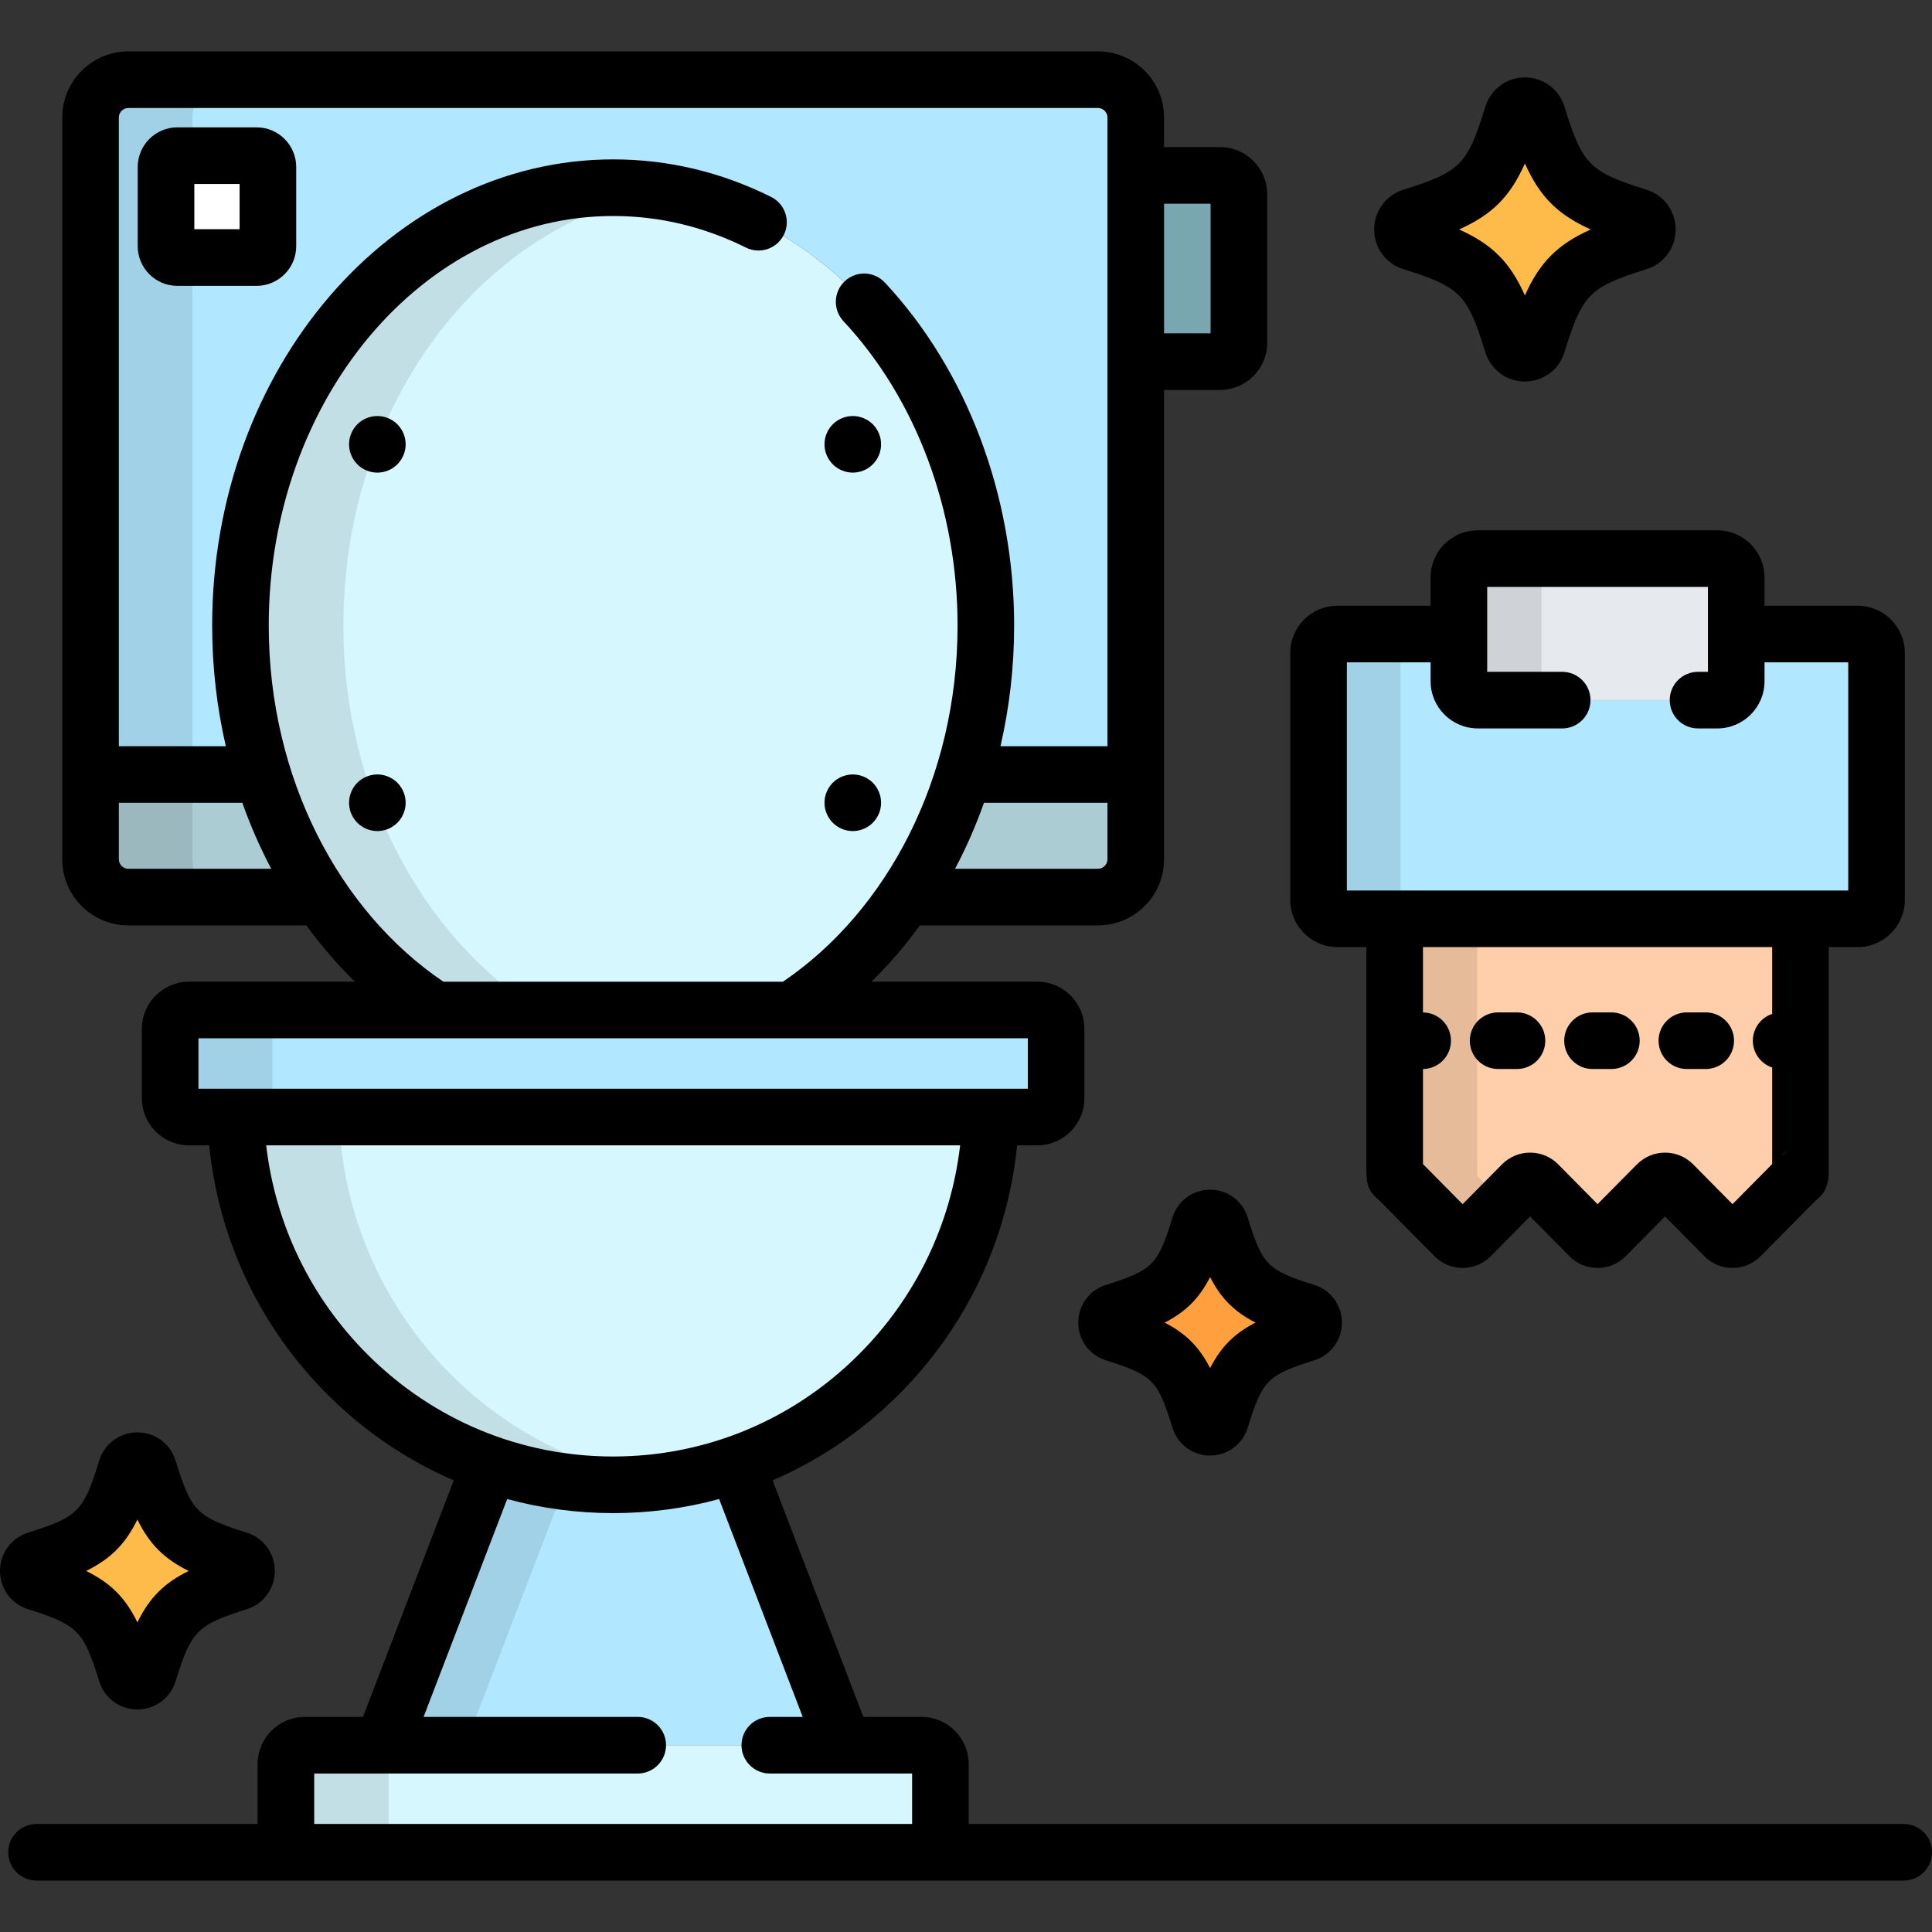 <?xml version="1.0" encoding="UTF-8"?>
<svg xmlns="http://www.w3.org/2000/svg" width="60" height="60" viewBox="0 0 60 60" fill="none">
  <rect x="0" y="0" width="60" height="60" fill="#333333" stroke="none"/>
  <g clip-path="url(#clip0_3356_27918)">
    <path d="M37.889 5.447H35.272V11.232H37.889C38.211 11.232 38.474 10.968 38.474 10.646V6.033C38.474 5.711 38.211 5.447 37.889 5.447Z" fill="#78A7AF"></path>
    <path d="M34.099 2.475H3.982C3.338 2.475 2.811 3.002 2.811 3.646V26.688C2.811 27.333 3.338 27.86 3.982 27.86H9.962C8.399 25.542 7.466 22.613 7.466 19.426C7.466 11.916 12.648 5.829 19.041 5.829C25.433 5.829 30.616 11.916 30.616 19.426C30.616 22.612 29.683 25.542 28.12 27.86H34.099C34.744 27.86 35.271 27.333 35.271 26.688V3.646C35.271 3.002 34.744 2.475 34.099 2.475Z" fill="#B1E8FF"></path>
    <path d="M8.154 24.053H2.811V26.689C2.811 27.333 3.338 27.86 3.982 27.86H9.962C9.196 26.724 8.581 25.441 8.154 24.053Z" fill="#ABCCD3"></path>
    <path d="M29.927 24.053C29.5 25.441 28.885 26.724 28.119 27.86H34.098C34.743 27.86 35.27 27.333 35.27 26.689V24.053H29.927Z" fill="#ABCCD3"></path>
    <g opacity="0.1">
      <path d="M5.976 26.688V3.646C5.976 3.002 6.503 2.475 7.148 2.475H3.982C3.338 2.475 2.811 3.002 2.811 3.646V26.688C2.811 27.333 3.338 27.86 3.982 27.86H7.148C6.503 27.86 5.976 27.333 5.976 26.688Z" fill="black"></path>
    </g>
    <path d="M8.32 7.646C8.32 7.84 8.162 7.998 7.969 7.998H5.508C5.314 7.998 5.156 7.84 5.156 7.646V5.186C5.156 4.992 5.314 4.834 5.508 4.834H7.969C8.162 4.834 8.32 4.992 8.32 5.186V7.646Z" fill="white"></path>
    <path d="M26.207 54.2L22.857 45.471C21.661 45.886 20.377 46.113 19.041 46.113C17.705 46.113 16.422 45.886 15.225 45.471L11.875 54.2L26.207 54.2Z" fill="#B1E8FF"></path>
    <path opacity="0.1" d="M14.446 54.2L17.584 46.022C16.769 45.92 15.98 45.733 15.225 45.471L11.875 54.2H14.446Z" fill="black"></path>
    <path d="M13.5 31.367H24.583C28.178 29.06 30.616 24.579 30.616 19.427C30.616 11.918 25.434 5.83 19.041 5.83C12.649 5.83 7.467 11.918 7.467 19.427C7.467 24.579 9.905 29.06 13.5 31.367Z" fill="#D7F7FF"></path>
    <path opacity="0.1" d="M13.5 31.367H16.698C13.103 29.061 10.664 24.579 10.664 19.427C10.664 12.555 15.004 6.875 20.64 5.96C20.117 5.875 19.584 5.83 19.041 5.83C12.649 5.83 7.467 11.918 7.467 19.427C7.467 24.579 9.905 29.06 13.5 31.367Z" fill="black"></path>
    <path d="M7.314 34.691C7.543 41.038 12.705 46.112 19.041 46.112C25.377 46.112 30.539 41.038 30.767 34.691H7.314Z" fill="#D7F7FF"></path>
    <path opacity="0.1" d="M10.526 34.691H7.314C7.543 41.038 12.705 46.112 19.041 46.112C19.585 46.112 20.121 46.073 20.646 46.001C15.064 45.23 10.735 40.492 10.526 34.691Z" fill="black"></path>
    <path d="M32.798 34.106C32.798 34.429 32.535 34.692 32.212 34.692H5.869C5.547 34.692 5.283 34.429 5.283 34.106V31.953C5.283 31.631 5.547 31.367 5.869 31.367H32.212C32.535 31.367 32.798 31.631 32.798 31.953V34.106Z" fill="#B1E8FF"></path>
    <g opacity="0.1">
      <path d="M8.461 34.106V31.953C8.461 31.631 8.724 31.367 9.047 31.367H5.869C5.547 31.367 5.283 31.631 5.283 31.953V34.106C5.283 34.429 5.547 34.692 5.869 34.692H9.047C8.724 34.692 8.461 34.429 8.461 34.106Z" fill="black"></path>
    </g>
    <path d="M29.205 56.938C29.205 57.261 28.942 57.524 28.619 57.524H9.465C9.143 57.524 8.879 57.261 8.879 56.938V54.785C8.879 54.463 9.143 54.199 9.465 54.199H28.62C28.942 54.199 29.206 54.463 29.206 54.785L29.205 56.938Z" fill="#D7F7FF"></path>
    <g opacity="0.1">
      <path d="M12.071 56.938V54.785C12.071 54.463 12.335 54.199 12.657 54.199H9.465C9.143 54.199 8.879 54.463 8.879 54.785V56.938C8.879 57.261 9.143 57.524 9.465 57.524H12.657C12.335 57.524 12.071 57.261 12.071 56.938Z" fill="black"></path>
    </g>
    <path d="M43.312 28.533V36.191C43.312 36.384 43.316 36.539 43.32 36.534C43.324 36.53 43.439 36.639 43.575 36.777L45.175 38.394C45.311 38.532 45.534 38.532 45.67 38.394L47.271 36.776C47.407 36.639 47.63 36.639 47.766 36.777L49.366 38.394C49.502 38.532 49.725 38.532 49.861 38.394L51.462 36.777C51.598 36.639 51.82 36.639 51.956 36.776L53.557 38.394C53.693 38.532 53.916 38.532 54.052 38.394L55.653 36.777C55.789 36.639 55.903 36.53 55.907 36.534C55.911 36.538 55.915 36.384 55.915 36.19V28.533H43.312Z" fill="#FFCFAB"></path>
    <g opacity="0.1">
      <path d="M45.881 36.534C45.877 36.539 45.874 36.384 45.874 36.191V28.533H43.312V36.191C43.312 36.384 43.316 36.539 43.32 36.534C43.324 36.53 43.439 36.639 43.575 36.777L45.175 38.394C45.311 38.532 45.534 38.532 45.67 38.394L46.703 37.35L46.136 36.777C46 36.639 45.885 36.53 45.881 36.534Z" fill="black"></path>
    </g>
    <path d="M57.692 19.689H53.919V21.156C53.919 21.479 53.656 21.742 53.334 21.742H45.893C45.571 21.742 45.307 21.479 45.307 21.156V19.689H41.535C41.213 19.689 40.949 19.953 40.949 20.275V27.948C40.949 28.27 41.213 28.534 41.535 28.534H57.691C58.014 28.534 58.277 28.27 58.277 27.948V20.275C58.278 19.953 58.014 19.689 57.692 19.689Z" fill="#B1E8FF"></path>
    <g opacity="0.1">
      <path d="M43.493 27.948V20.275C43.493 19.953 43.757 19.689 44.079 19.689H41.537C41.215 19.689 40.951 19.953 40.951 20.275V27.948C40.951 28.27 41.215 28.534 41.537 28.534H44.079C43.757 28.534 43.493 28.27 43.493 27.948Z" fill="black"></path>
    </g>
    <path d="M53.921 21.157C53.921 21.48 53.657 21.743 53.335 21.743H45.895C45.572 21.743 45.309 21.48 45.309 21.157V17.934C45.309 17.611 45.572 17.348 45.895 17.348H53.335C53.657 17.348 53.921 17.611 53.921 17.934V21.157Z" fill="#E6E9ED"></path>
    <g opacity="0.1">
      <path d="M47.873 21.157V17.934C47.873 17.611 48.136 17.348 48.459 17.348H45.895C45.572 17.348 45.309 17.611 45.309 17.934V21.157C45.309 21.48 45.572 21.743 45.895 21.743H48.459C48.136 21.743 47.873 21.48 47.873 21.157Z" fill="black"></path>
    </g>
    <path d="M47.358 10.969C47.179 10.969 47.022 10.852 46.969 10.68C46.33 8.608 45.892 8.164 43.841 7.519C43.671 7.466 43.555 7.306 43.555 7.126C43.555 6.946 43.671 6.787 43.841 6.733C45.892 6.088 46.33 5.645 46.969 3.573C47.022 3.401 47.179 3.283 47.358 3.283C47.536 3.283 47.694 3.401 47.747 3.573C48.386 5.645 48.824 6.088 50.874 6.733C51.045 6.786 51.161 6.946 51.161 7.126C51.161 7.306 51.045 7.466 50.874 7.519C48.824 8.164 48.386 8.608 47.747 10.68C47.694 10.852 47.536 10.969 47.358 10.969Z" fill="#FFBB4A"></path>
    <path d="M4.267 52.21C4.108 52.21 3.968 52.106 3.921 51.952C3.352 50.107 2.961 49.712 1.134 49.137C0.983 49.089 0.879 48.947 0.879 48.787C0.879 48.626 0.982 48.484 1.134 48.436C2.961 47.861 3.352 47.467 3.921 45.621C3.968 45.467 4.108 45.363 4.267 45.363C4.426 45.363 4.567 45.468 4.614 45.621C5.183 47.467 5.573 47.861 7.4 48.436C7.552 48.484 7.655 48.626 7.655 48.787C7.655 48.947 7.552 49.089 7.4 49.137C5.573 49.712 5.183 50.107 4.614 51.952C4.567 52.106 4.426 52.21 4.267 52.21Z" fill="#FFBB4A"></path>
    <path d="M37.581 44.324C37.43 44.324 37.296 44.225 37.252 44.08C36.712 42.328 36.341 41.953 34.608 41.407C34.463 41.362 34.365 41.228 34.365 41.075C34.365 40.923 34.463 40.788 34.608 40.743C36.341 40.197 36.712 39.823 37.252 38.071C37.296 37.925 37.43 37.826 37.581 37.826C37.732 37.826 37.865 37.925 37.91 38.071C38.45 39.823 38.821 40.197 40.554 40.743C40.698 40.788 40.796 40.923 40.796 41.075C40.796 41.228 40.698 41.362 40.554 41.407C38.821 41.953 38.45 42.328 37.91 44.08C37.865 44.225 37.732 44.324 37.581 44.324Z" fill="#FF9F3D"></path>
    <path d="M7.969 3.955H5.508C4.829 3.955 4.277 4.507 4.277 5.186V7.646C4.277 8.325 4.829 8.877 5.508 8.877H7.969C8.647 8.877 9.199 8.325 9.199 7.646V5.186C9.199 4.507 8.647 3.955 7.969 3.955ZM7.441 7.119H6.035V5.713H7.441V7.119Z" fill="black"></path>
    <path d="M41.535 29.413H42.434V36.192C42.434 36.632 42.434 36.897 42.704 37.163C42.729 37.187 42.755 37.209 42.782 37.23C42.811 37.258 42.87 37.315 42.95 37.396L44.551 39.014C44.783 39.248 45.093 39.377 45.423 39.377C45.753 39.377 46.063 39.248 46.295 39.014L47.518 37.777L48.742 39.014C48.974 39.248 49.284 39.377 49.614 39.377C49.944 39.377 50.253 39.248 50.486 39.014L51.709 37.777L52.932 39.014C53.164 39.248 53.474 39.377 53.804 39.377C54.134 39.377 54.444 39.248 54.676 39.014L56.277 37.396C56.355 37.318 56.412 37.262 56.443 37.233C56.624 37.098 56.782 36.863 56.791 36.454C56.792 36.387 56.793 36.294 56.793 36.191V29.413H57.692C58.499 29.413 59.156 28.756 59.156 27.949V20.276C59.156 19.469 58.499 18.812 57.692 18.812H54.798V17.934C54.798 17.126 54.141 16.469 53.334 16.469H45.893C45.085 16.469 44.428 17.126 44.428 17.934V18.812H41.535C40.727 18.812 40.07 19.469 40.07 20.276V27.949C40.071 28.756 40.728 29.413 41.535 29.413ZM43.748 35.767C43.801 35.797 43.849 35.831 43.894 35.869C43.846 35.83 43.798 35.796 43.748 35.767ZM55.301 35.897C55.37 35.831 55.451 35.775 55.543 35.733C55.458 35.773 55.381 35.829 55.301 35.897ZM56.044 37.4C56.136 37.384 56.262 37.349 56.385 37.273C56.313 37.32 56.194 37.376 56.044 37.4ZM55.036 31.487C54.688 31.604 54.436 31.932 54.436 32.32C54.436 32.708 54.688 33.036 55.036 33.153V36.152C55.033 36.154 55.031 36.157 55.028 36.16L53.805 37.396L52.581 36.159C52.349 35.925 52.039 35.796 51.709 35.796C51.379 35.796 51.07 35.925 50.837 36.16L49.614 37.396L48.391 36.159C48.158 35.925 47.849 35.796 47.519 35.796C47.189 35.796 46.879 35.925 46.647 36.159L45.423 37.396L44.2 36.16C44.197 36.157 44.194 36.154 44.192 36.151V33.199C44.673 33.194 45.061 32.803 45.061 32.32C45.061 31.838 44.673 31.447 44.192 31.442V29.413H55.036V31.487H55.036ZM41.828 20.569H44.429V21.157C44.429 21.965 45.086 22.622 45.894 22.622H48.515C49.001 22.622 49.394 22.229 49.394 21.743C49.394 21.258 49.001 20.864 48.515 20.864H46.186V18.227H53.041V20.864H52.734C52.248 20.864 51.855 21.258 51.855 21.743C51.855 22.229 52.248 22.622 52.734 22.622H53.334C54.142 22.622 54.799 21.965 54.799 21.157V20.569H57.399V27.656H41.828V20.569Z" fill="black"></path>
    <path d="M46.525 33.199H47.111C47.597 33.199 47.99 32.806 47.99 32.32C47.99 31.835 47.597 31.441 47.111 31.441H46.525C46.04 31.441 45.647 31.835 45.647 32.32C45.647 32.806 46.04 33.199 46.525 33.199Z" fill="black"></path>
    <path d="M52.387 33.199H52.973C53.458 33.199 53.852 32.806 53.852 32.32C53.852 31.835 53.458 31.441 52.973 31.441H52.387C51.901 31.441 51.508 31.835 51.508 32.32C51.508 32.806 51.901 33.199 52.387 33.199Z" fill="black"></path>
    <path d="M49.457 33.199H50.043C50.529 33.199 50.922 32.806 50.922 32.32C50.922 31.835 50.529 31.441 50.043 31.441H49.457C48.971 31.441 48.578 31.835 48.578 32.32C48.578 32.806 48.972 33.199 49.457 33.199Z" fill="black"></path>
    <path d="M59.122 56.645H30.084V54.785C30.084 53.977 29.427 53.32 28.619 53.32H26.812L23.993 45.974C25.433 45.354 26.759 44.459 27.904 43.317C30.007 41.22 31.291 38.503 31.588 35.57H32.214C33.021 35.57 33.678 34.913 33.678 34.105V31.952C33.678 31.144 33.021 30.487 32.214 30.487H27.064C27.607 29.955 28.11 29.37 28.568 28.739H34.1C35.231 28.739 36.151 27.819 36.151 26.688V24.052V12.11H37.889C38.697 12.11 39.354 11.453 39.354 10.645V6.033C39.354 5.225 38.697 4.568 37.889 4.568H36.151V3.646C36.151 2.516 35.231 1.596 34.1 1.596H3.984C2.853 1.596 1.933 2.516 1.933 3.646V24.052V26.688C1.933 27.819 2.853 28.739 3.984 28.739H9.516C9.974 29.37 10.477 29.955 11.02 30.487H5.87C5.063 30.487 4.406 31.144 4.406 31.952V34.105C4.406 34.913 5.063 35.57 5.87 35.57H6.496C6.793 38.503 8.077 41.221 10.18 43.317C11.325 44.459 12.651 45.354 14.091 45.974L11.272 53.32H9.465C8.657 53.32 8 53.977 8 54.785V56.645H1.135C0.649 56.645 0.256 57.038 0.256 57.524C0.256 58.009 0.649 58.403 1.135 58.403H59.122C59.607 58.403 60.001 58.009 60.001 57.524C60.001 57.038 59.607 56.645 59.122 56.645ZM34.393 26.688C34.393 26.847 34.259 26.981 34.1 26.981H29.66C30.005 26.33 30.305 25.645 30.558 24.931H34.393V26.688ZM37.596 6.326V10.352H36.151V6.326H37.596ZM3.984 26.981C3.825 26.981 3.691 26.847 3.691 26.688V24.931H7.526C7.779 25.645 8.079 26.33 8.424 26.981H3.984ZM8.346 19.426C8.346 12.413 13.144 6.708 19.042 6.708C20.47 6.708 21.857 7.038 23.164 7.688C23.598 7.904 24.126 7.728 24.342 7.293C24.559 6.859 24.382 6.331 23.947 6.115C22.395 5.342 20.745 4.95 19.042 4.95C12.175 4.95 6.589 11.444 6.589 19.426C6.589 20.722 6.737 21.978 7.013 23.174H3.691V3.646C3.691 3.488 3.825 3.354 3.984 3.354H34.1C34.259 3.354 34.393 3.488 34.393 3.646V23.174H31.071C31.347 21.978 31.495 20.722 31.495 19.426C31.495 15.39 30.031 11.507 27.479 8.774C27.147 8.419 26.591 8.401 26.237 8.732C25.882 9.063 25.863 9.619 26.194 9.974C28.446 12.385 29.738 15.831 29.738 19.426C29.738 24.161 27.549 28.298 24.314 30.488H13.77C10.534 28.298 8.346 24.161 8.346 19.426ZM6.163 32.245H31.921V33.812H6.163V32.245ZM8.266 35.57H29.818C29.529 38.032 28.433 40.308 26.663 42.072C24.619 44.11 21.913 45.233 19.042 45.233C16.171 45.233 13.464 44.11 11.421 42.072C9.651 40.308 8.555 38.032 8.266 35.57ZM9.758 56.645V55.078H19.805C20.291 55.078 20.684 54.684 20.684 54.199C20.684 53.713 20.291 53.32 19.805 53.32H13.155L15.751 46.554C16.812 46.842 17.916 46.991 19.042 46.991C20.168 46.991 21.272 46.842 22.333 46.554L24.929 53.32H23.907C23.421 53.32 23.028 53.713 23.028 54.199C23.028 54.684 23.421 55.078 23.907 55.078H28.326V56.645H9.758Z" fill="black"></path>
    <path d="M43.577 8.357C45.358 8.918 45.573 9.135 46.128 10.937C46.296 11.482 46.79 11.848 47.358 11.848C47.925 11.848 48.419 11.482 48.587 10.938C49.142 9.135 49.357 8.918 51.137 8.358C51.677 8.189 52.039 7.694 52.039 7.126C52.039 6.558 51.677 6.063 51.138 5.894C49.357 5.334 49.143 5.117 48.587 3.313C48.419 2.769 47.925 2.404 47.358 2.404C46.79 2.404 46.296 2.77 46.129 3.314C45.573 5.117 45.359 5.334 43.578 5.894C43.038 6.064 42.676 6.559 42.676 7.126C42.676 7.693 43.038 8.188 43.577 8.357ZM47.358 5.076C47.815 6.104 48.375 6.665 49.401 7.126C48.375 7.587 47.815 8.147 47.358 9.176C46.901 8.148 46.341 7.587 45.314 7.126C46.341 6.665 46.901 6.105 47.358 5.076Z" fill="black"></path>
    <path d="M0.87 49.975C2.413 50.461 2.599 50.649 3.08 52.21C3.241 52.736 3.718 53.089 4.267 53.089C4.815 53.089 5.292 52.736 5.454 52.211C5.935 50.649 6.121 50.461 7.663 49.976C8.184 49.812 8.534 49.334 8.534 48.787C8.534 48.239 8.184 47.762 7.664 47.598C6.105 47.108 5.94 46.94 5.454 45.361C5.291 44.837 4.815 44.484 4.267 44.484C3.718 44.484 3.241 44.838 3.08 45.362C2.594 46.94 2.429 47.108 0.87 47.598C0.35 47.762 0 48.239 0 48.787C0 49.334 0.35 49.812 0.87 49.975ZM4.267 47.19C4.639 47.953 5.098 48.412 5.86 48.787C5.098 49.161 4.639 49.621 4.267 50.384C3.895 49.621 3.436 49.161 2.675 48.787C3.436 48.412 3.895 47.953 4.267 47.19Z" fill="black"></path>
    <path d="M37.581 36.947C37.04 36.947 36.57 37.295 36.412 37.812C35.957 39.289 35.802 39.445 34.345 39.904C33.831 40.065 33.486 40.536 33.486 41.075C33.486 41.614 33.831 42.085 34.344 42.246C35.802 42.705 35.956 42.861 36.412 44.338C36.571 44.855 37.04 45.203 37.581 45.203C38.12 45.203 38.59 44.856 38.75 44.338C39.205 42.861 39.36 42.705 40.817 42.246C41.33 42.085 41.675 41.614 41.675 41.075C41.675 40.536 41.33 40.065 40.818 39.904C39.359 39.446 39.205 39.289 38.75 37.812C38.59 37.295 38.12 36.947 37.581 36.947ZM37.581 42.489C37.244 41.829 36.829 41.414 36.17 41.075C36.829 40.736 37.244 40.321 37.581 39.661C37.917 40.321 38.332 40.736 38.991 41.075C38.332 41.414 37.917 41.829 37.581 42.489Z" fill="black"></path>
    <path d="M11.719 12.92C11.487 12.92 11.261 13.014 11.098 13.176C10.934 13.341 10.84 13.567 10.84 13.799C10.84 14.03 10.934 14.256 11.098 14.42C11.261 14.584 11.488 14.678 11.719 14.678C11.95 14.678 12.177 14.584 12.34 14.42C12.504 14.256 12.598 14.03 12.598 13.799C12.598 13.567 12.504 13.341 12.34 13.176C12.177 13.014 11.95 12.92 11.719 12.92Z" fill="black"></path>
    <path d="M26.484 14.678C26.715 14.678 26.943 14.584 27.105 14.42C27.27 14.256 27.363 14.03 27.363 13.799C27.363 13.567 27.27 13.341 27.105 13.176C26.943 13.014 26.715 12.92 26.484 12.92C26.253 12.92 26.026 13.014 25.863 13.176C25.699 13.341 25.605 13.567 25.605 13.799C25.605 14.03 25.699 14.256 25.863 14.42C26.026 14.584 26.253 14.678 26.484 14.678Z" fill="black"></path>
    <path d="M11.719 24.051C11.487 24.051 11.261 24.146 11.098 24.308C10.934 24.473 10.84 24.699 10.84 24.931C10.84 25.162 10.934 25.388 11.098 25.552C11.261 25.716 11.488 25.81 11.719 25.81C11.95 25.81 12.176 25.716 12.34 25.552C12.504 25.388 12.598 25.162 12.598 24.931C12.598 24.699 12.504 24.473 12.34 24.308C12.177 24.146 11.95 24.051 11.719 24.051Z" fill="black"></path>
    <path d="M26.484 25.81C26.715 25.81 26.941 25.716 27.105 25.552C27.27 25.388 27.363 25.162 27.363 24.931C27.363 24.699 27.27 24.473 27.105 24.308C26.943 24.146 26.715 24.051 26.484 24.051C26.252 24.051 26.026 24.146 25.863 24.308C25.699 24.473 25.605 24.699 25.605 24.931C25.605 25.162 25.699 25.388 25.863 25.552C26.026 25.716 26.253 25.81 26.484 25.81Z" fill="black"></path>
  </g>
  <defs>
    <clipPath id="clip0_3356_27918">
      <rect width="60" height="60" fill="white"></rect>
    </clipPath>
  </defs>
</svg>
